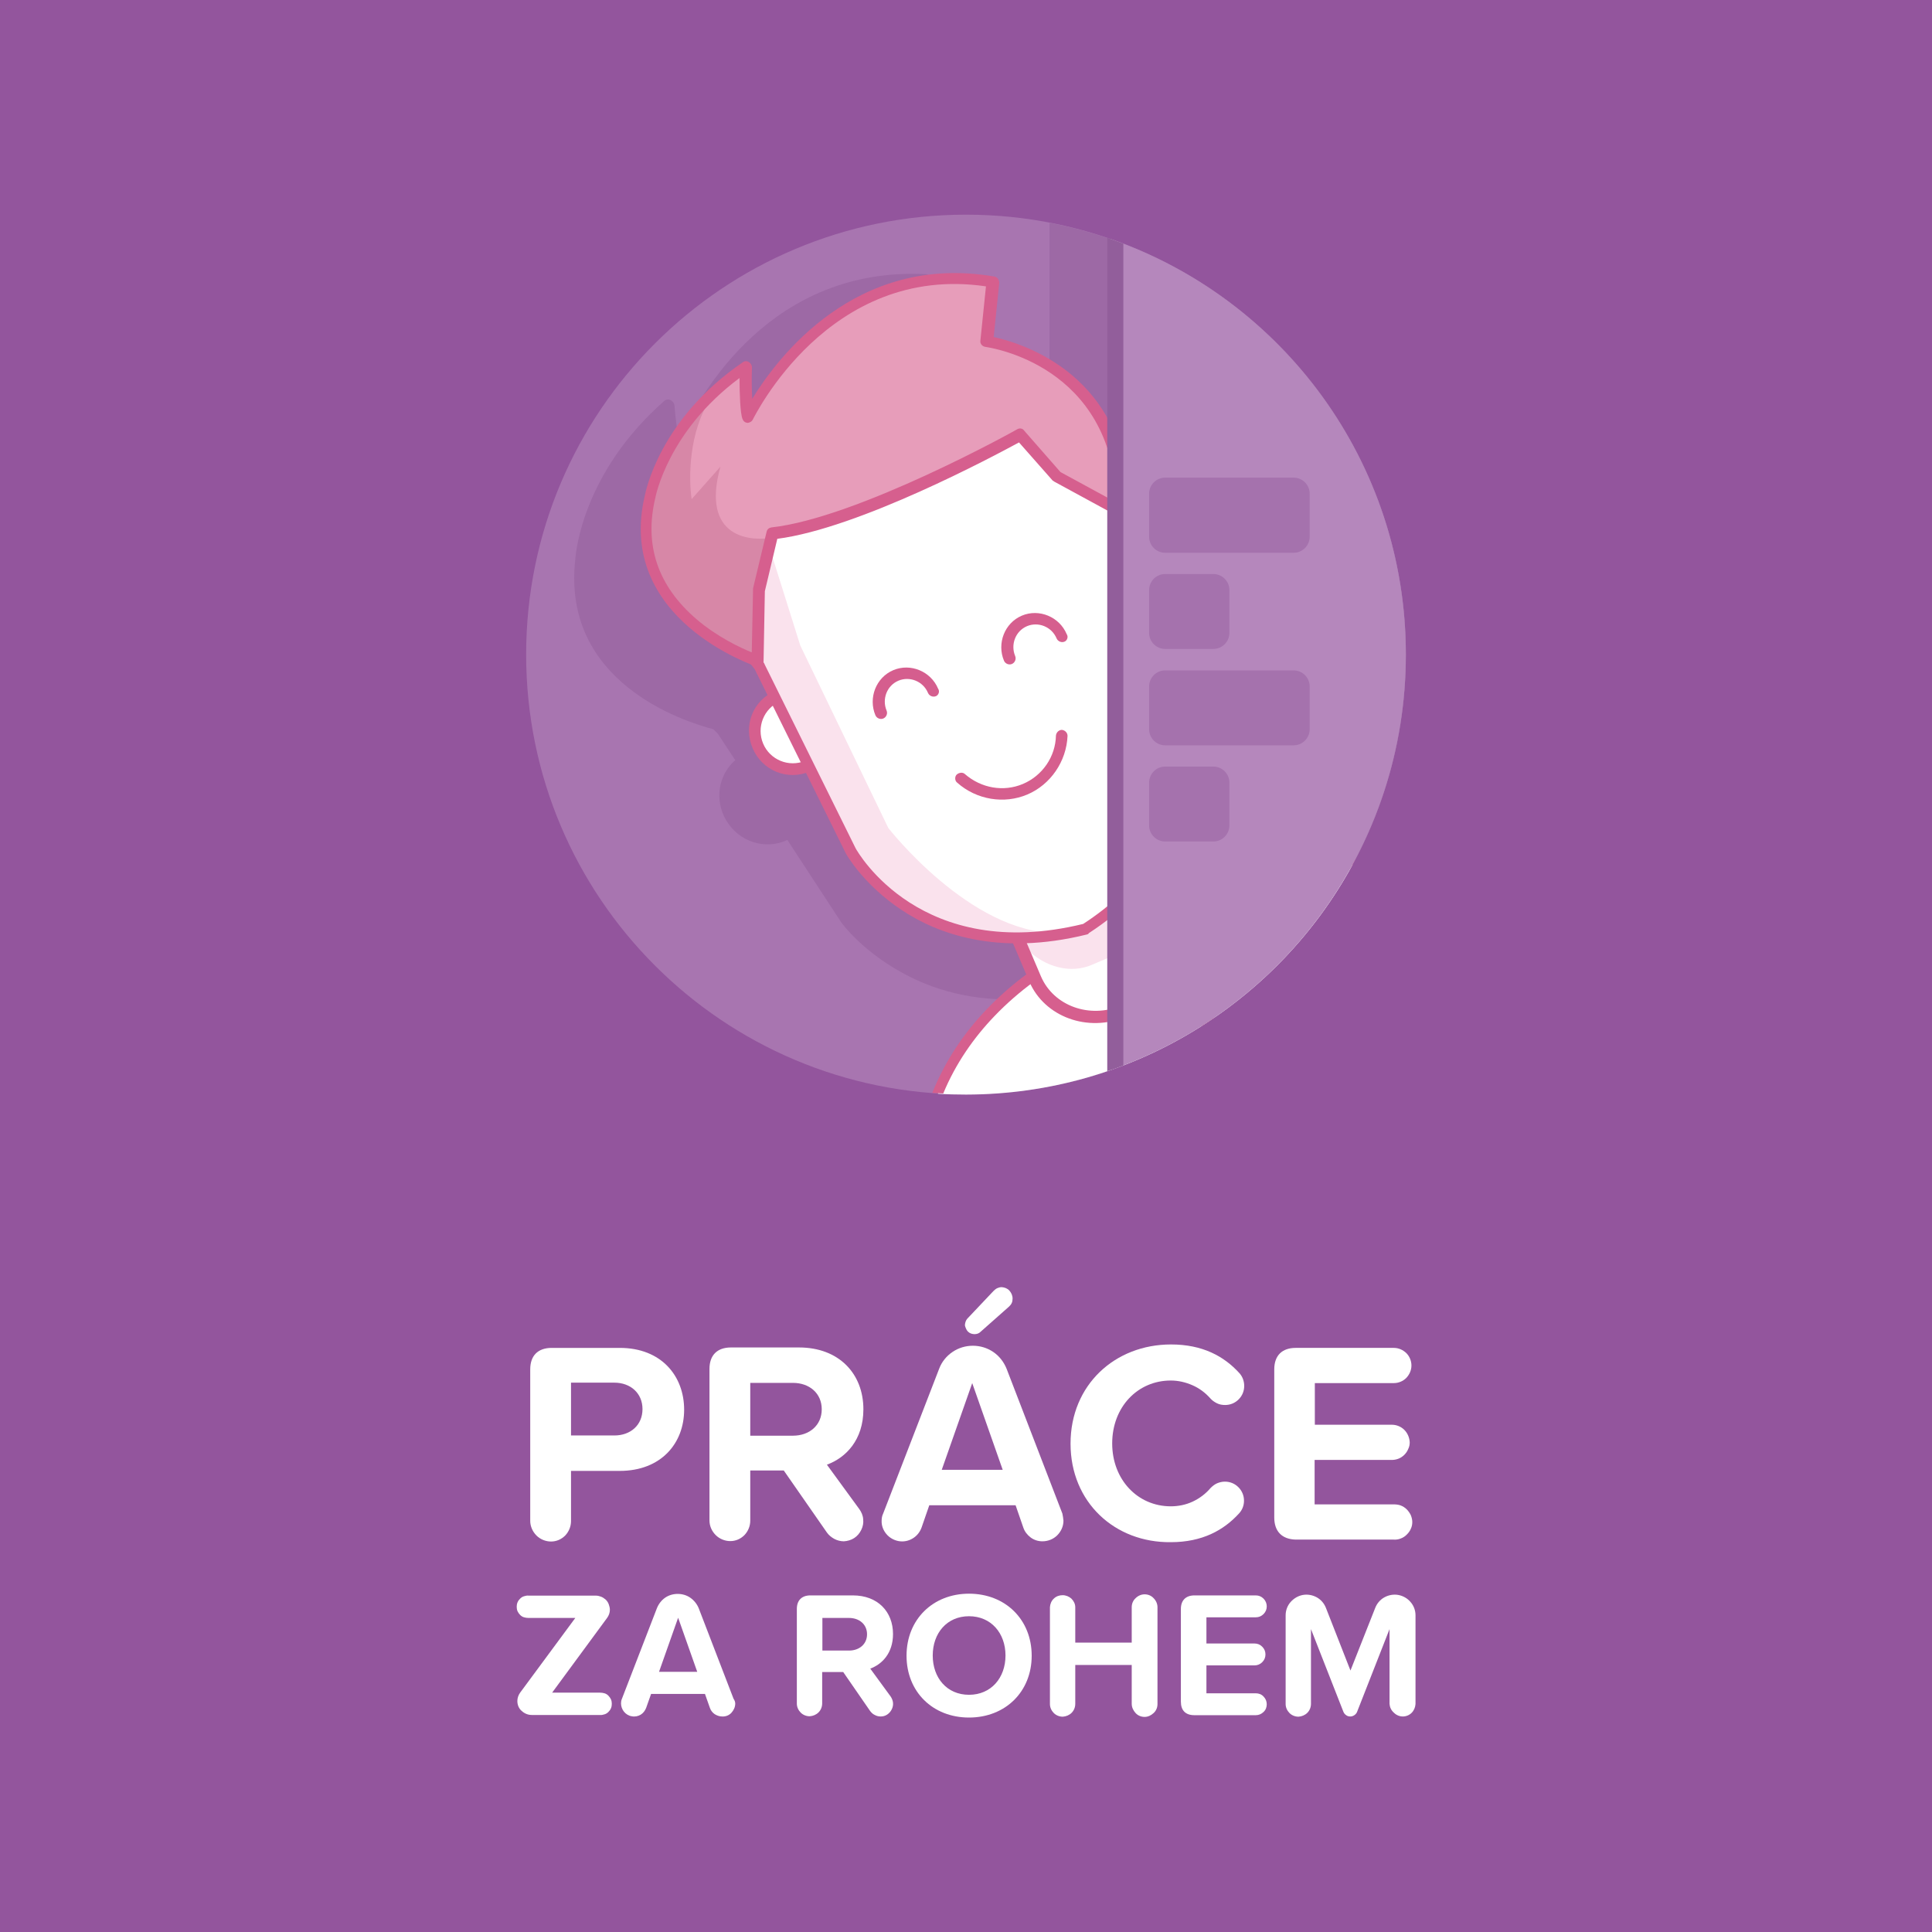 <svg class="lmc-footer__brand-list__logo" viewBox="0 0 90 90" xmlns="http://www.w3.org/2000/svg" xmlns:xlink="http://www.w3.org/1999/xlink" role="img" aria-label="Práce za rohem" width="90"  height="90" ><title>Práce za rohem</title><clipPath id="lmc-footer-pzr-a"><path d="m24.51 10h40.98v40.98h-40.98z"></path></clipPath><clipPath id="lmc-footer-pzr-b"><path d="m24.51 10h40.98v40.98h-40.98z"></path></clipPath><path d="m0 0h90v90h-90z" fill="#93559D"></path><g clip-path="url(#lmc-footer-pzr-a)"><g clip-path="url(#lmc-footer-pzr-b)"><path d="m65.49 30.49c0-11.32-9.17-20.49-20.49-20.49s-20.49 9.17-20.49 20.49 9.17 20.49 20.49 20.49 20.49-9.17 20.49-20.49z" fill="#A875B0"></path><path d="m48.89 50.62c9.46-1.82 16.6-10.14 16.6-20.12 0-9.99-7.15-18.31-16.6-20.12z" fill="#9D69A5"></path><path d="m53.81 49v-23.92c-.57-.38-1.29-.48-1.96-.24l-.44-.86c0-.01 0-.02 0-.03-.77-7.06-6.58-7.97-7.95-8.1l-.05-2.79c-.02-.15-.13-.28-.3-.29-7.13-.34-10.46 5.45-11.49 7.72-.08-.48-.16-1.06-.2-1.59-.01-.13-.09-.21-.18-.26s-.22-.04-.3.04c-3.77 3.32-4.11 7-4.14 7.35v.02c-.65 5.74 5.05 7.56 6.43 7.92l.21.21.81 1.23c-.78.69-.98 1.84-.43 2.79.59 1.02 1.83 1.41 2.86.93l2.49 3.81c.04.07 1.09 1.5 3.19 2.55 1.34.68 3.32 1.27 5.87 1l.75 1.3-.43.06-1.06 1.86.49.37c-.3.25-.59.52-.87.8 2.37-.25 4.63-.89 6.7-1.88z" fill="#9D69A5"></path><path d="m63.01 40.28c-2.76-.27-5.95.41-9.28 2.64-3.09.65-8.08 3.2-10.04 8.03.43.03.87.04 1.31.04 7.77-.01 14.54-4.34 18.01-10.71z" fill="#FFFFFF"></path><path d="m63.13 40.04c-2.83-.3-6.1.37-9.5 2.64-2.2.47-5.3 1.87-7.65 4.32-1.05 1.09-1.94 2.39-2.55 3.91l.51.03c.58-1.4 1.42-2.6 2.39-3.61 2.29-2.39 5.33-3.75 7.44-4.19l.05-.01.04-.03c3.23-2.17 6.33-2.85 9.01-2.61.1-.14.18-.29.26-.45z" fill="#D65F8E"></path><path d="m49.18 36.59c2.62-.07 4.49 1.64 4.83 3.29-.56-.13-1.07-.08-1.5.07-.55-1.23-2.48-2.29-4.71-1.38.31-.71.77-1.39 1.38-1.98z" fill="#E9D3ED"></path><path d="m54.12 40.14c-.05.02-.1.02-.16.01-.47-.11-.93-.08-1.34.06-.12.05-.26-.03-.34-.14-.49-1.09-2.28-2.1-4.37-1.24-.09.04-.22.01-.27-.05-.09-.08-.1-.18-.06-.28.31-.78.81-1.5 1.44-2.1.04-.04.11-.07.16-.07 2.81-.07 4.73 1.76 5.09 3.52.01.08-.01.17-.07.23-.02.01-.05.05-.08.06zm-1.45-.48c.33-.08.67-.12.99-.08-.58-1.75-2.59-2.75-4.37-2.73-.39.39-.74.82-1 1.32 1.95-.54 3.69.27 4.38 1.49z" fill="#D6BDD9"></path><path d="m51.83 47.25.85-.36c1.39-.59 2.08-2.11 1.54-3.38l-2.32-5.45c-.54-1.28-2.12-1.83-3.51-1.24l-.85.36c-1.39.59-2.08 2.11-1.54 3.38l2.32 5.45c.55 1.27 2.14 1.82 3.51 1.24z" fill="#FFFFFF"></path><path d="m50.85 44.95.85-.36c1.39-.59 1.96-2.39 1.27-4.02l-2.96-6.94c-.69-1.62-2.39-2.47-3.78-1.88l-.85.36c-1.39.59-1.96 2.39-1.27 4.02l2.95 6.94c.71 1.63 2.42 2.46 3.79 1.88z" fill="#FAE2ED"></path><path d="m48.09 36.83c-.31.13-.57.3-.81.51 1.25-.08 2.46.62 2.98 1.83l2.03 4.76c.52 1.21.17 2.57-.75 3.41.32-.02.63-.1.93-.23 1.51-.64 2.21-2.4 1.56-3.92l-2.03-4.76c-.65-1.53-2.4-2.24-3.91-1.6z" fill="#FAE2ED"></path><path d="m52.47 47.36c-1.8.76-3.81.01-4.52-1.63l-2.03-4.77c-.71-1.67.18-3.63 1.95-4.38 1.8-.76 3.81-.01 4.52 1.63l2.03 4.77c.71 1.65-.17 3.63-1.95 4.38zm-4.38-10.3c-1.49.63-2.22 2.26-1.63 3.65l2.03 4.77c.59 1.38 2.27 1.99 3.76 1.36s2.22-2.26 1.63-3.65l-2.03-4.77c-.59-1.39-2.28-1.99-3.76-1.36z" fill="#D65F8E"></path><path d="m54.93 26.07c.39.9-.03 1.95-.93 2.33s-1.94-.05-2.33-.95.03-1.95.93-2.33c.94-.36 1.96.07 2.33.95z" fill="#FFFFFF"></path><path d="m54.13 28.63c-1.04.44-2.22-.04-2.66-1.09-.45-1.05.02-2.23 1.06-2.67s2.22.04 2.66 1.09c.45 1.05-.05 2.25-1.06 2.67zm-1.39-3.26c-.75.32-1.1 1.2-.78 1.96s1.2 1.12 1.96.8c.75-.32 1.1-1.2.78-1.96-.33-.76-1.21-1.12-1.96-.8z" fill="#D65F8E"></path><path d="m38.52 33.38c.39.9-.03 1.95-.93 2.33s-1.94-.05-2.33-.95.03-1.95.93-2.33 1.94.05 2.33.95z" fill="#FFFFFF"></path><path d="m37.72 35.94c-1.04.44-2.22-.04-2.66-1.09-.45-1.05.02-2.23 1.06-2.67s2.22.04 2.66 1.09c.44 1.03-.05 2.24-1.06 2.67zm-1.39-3.26c-.75.32-1.1 1.2-.78 1.96s1.2 1.12 1.96.8c.75-.32 1.1-1.2.78-1.96-.33-.76-1.21-1.12-1.96-.8z" fill="#D65F8E"></path><path d="m35.38 31.05 4.24 8.57s3.08 5.61 10.94 3.65c5.15-3.28 4.96-10.39 4.96-10.39l-3.25-8.99-2.98-4.98-9.51 1.09-7.46 5.24-.21 3.63z" fill="#FFFFFF"></path><path d="m33.8 25.42 5.02-5.08 1.17-.14-4.41 4.46 1.7 5.41 4.1 8.5s3.81 4.9 7.84 4.89c-.26.25-.59.11-.9.32-6.78.42-8.72-4.45-8.72-4.45l-4.1-8.5z" fill="#FAE2ED"></path><path d="m50.69 43.51c-.02.01-.02.01-.05.02-4.16 1.03-7-.04-8.64-1.14-1.78-1.18-2.58-2.59-2.61-2.66l-4.23-8.55-2.58-3.32c-.02-.05-.03-.07-.05-.12l-.47-2.47c-.02-.11.02-.21.11-.27l7.46-5.24c.05-.02.07-.03.12-.05l9.51-1.08c.1-.02.22.05.26.14l3 4.94c.01.02.01.02.02.05l3.25 8.99c.01.02.01.02.02.05.01.08 1.2 6.6-5.09 10.67-.01.03-.03.04-.03.04zm-17.64-15.91 2.55 3.3c.01.02.01.02.02.05l4.24 8.57c.11.2 3.06 5.36 10.6 3.52 2.49-1.62 4.06-3.8 4.64-6.49.42-1.89.2-3.4.17-3.59l-3.23-8.95-2.9-4.78-9.28 1.04-7.27 5.1z" fill="#D65F8E"></path><path d="m52.29 23.89-3.05-1.66-1.72-1.94s-7.43 4.13-11.55 4.59l-.63 2.63.07 2.92s-6.48-1.69-5.16-7.28c0 0 .61-3.41 4.47-6.05 0 0-.04 1.99.1 2.32 0 0 3.59-7.65 11.4-6.32l-.29 2.79c.03 0 6.44.85 6.36 8z" fill="#FFFFFF"></path><path d="m47.86 37.01c-1.08.46-2.37.25-3.27-.55-.12-.09-.12-.29-.02-.38s.28-.12.38-.02c.76.66 1.8.84 2.7.46s1.52-1.26 1.54-2.26c.02-.15.14-.26.28-.26.15.02.26.14.26.28-.05 1.19-.79 2.27-1.87 2.73z" fill="#D65F8E"></path><path d="m49.59 29.89c-.14.06-.31-.01-.37-.15-.23-.55-.86-.79-1.38-.57-.54.23-.77.86-.55 1.39.06.14-.01.31-.15.37s-.31-.01-.37-.15c-.34-.81.03-1.76.83-2.1s1.75.05 2.09.86c.09.13.02.3-.1.35z" fill="#D65F8E"></path><path d="m43.6 32.43c-.14.06-.31-.01-.37-.15-.23-.55-.86-.79-1.38-.57-.54.23-.77.86-.55 1.39.06.14-.01.31-.15.37s-.31-.01-.37-.15c-.34-.81.03-1.76.83-2.1s1.75.05 2.09.86c.09.13.02.3-.1.35z" fill="#D55E8E"></path><path d="m52.29 23.89-3.05-1.66-1.72-1.94s-7.43 4.13-11.55 4.59l-.63 2.63-.07 3.29s-6.36-2.05-5.01-7.66c0 0 .61-3.41 4.47-6.05 0 0-.04 1.99.1 2.32 0 0 3.59-7.65 11.4-6.32l-.29 2.79c.02.01 6.43.86 6.35 8.01z" fill="#E79DBA"></path><path d="m35.32 28.64v2c-3.21-.63-4.82-3.45-5.22-4.79v-1.94l.42-1.51 1.03-2.06 1.58-1.82c-1.07 1.6-1.05 3.82-.91 4.73l1.34-1.51c-.92 3.3 1.36 3.55 2.61 3.27z" fill="#D787A7"></path><path d="m52.4 24.12c-.07.03-.15.04-.23-.02l-3.05-1.66c-.03-.01-.04-.04-.08-.05l-1.57-1.78c-1.2.65-7.46 4-11.26 4.49l-.58 2.44-.06 3.26c.01.08-.04.16-.1.21s-.17.07-.23.04c-.07-.03-6.58-2.19-5.2-7.97.03-.13.66-3.54 4.57-6.21.08-.06.2-.06.28 0 .08.05.14.14.14.25-.02.48-.01 1.02.01 1.46 1.18-1.93 4.84-6.8 11.27-5.7.15.02.23.15.24.29l-.26 2.53c1.23.27 6.39 1.73 6.31 8.2.01.08-.06.19-.13.22-.05-.01-.07 0-.07 0zm-3-2.13 2.61 1.42c-.19-6.39-5.86-7.21-6.1-7.25-.15-.02-.26-.14-.24-.29l.26-2.53c-7.34-1.08-10.81 6.13-10.86 6.2-.04.1-.16.15-.24.16-.11-.01-.19-.06-.24-.18-.11-.26-.14-1.24-.14-1.91-3.34 2.48-3.91 5.53-3.92 5.57-.53 2.22.11 4.11 1.91 5.66.97.83 2.04 1.33 2.58 1.55l.06-2.92c-.01-.02.01-.03 0-.06l.63-2.63c.03-.13.11-.19.22-.21 4.02-.44 11.36-4.51 11.45-4.57.11-.07.26-.05.33.06z" fill="#D65F8E"></path><path clip-rule="evenodd" d="m56.56 47.41-.01-5.04-1.94-.25-2.43 2.46 3.8 3.21c.19-.12.39-.25.58-.38zm-.49-.22-3.13-2.64 1.89-1.9 1.24.18z" fill="#D65F8E" fill-rule="evenodd"></path><path d="m51.73 49.85v-38.72c8.01 2.78 13.76 10.4 13.76 19.36s-5.75 16.58-13.76 19.36z" fill="#B587BC"></path><path d="m52.33 49.63v-38.28c-.25-.09-.5-.18-.75-.27v38.82c.25-.08.5-.17.75-.27z" fill="#925E9B"></path><g fill="#A572AD"><path d="m53.53 23c0-.41.33-.75.75-.75h5.98c.41 0 .75.33.75.75v2c0 .41-.33.75-.75.75h-5.98c-.41 0-.75-.33-.75-.75z" fill="#A572AD"></path><path d="m53.53 27.49c0-.41.33-.75.75-.75h2.24c.41 0 .75.33.75.75v1.99c0 .41-.33.75-.75.75h-2.24c-.41 0-.75-.33-.75-.75z" fill="#A572AD"></path><path d="m53.53 31.98c0-.41.33-.75.75-.75h5.98c.41 0 .75.33.75.75v1.99c0 .41-.33.75-.75.75h-5.98c-.41 0-.75-.33-.75-.75z" fill="#A572AD"></path><path d="m53.53 36.46c0-.41.33-.75.75-.75h2.24c.41 0 .75.33.75.75v1.99c0 .41-.33.75-.75.75h-2.24c-.41 0-.75-.33-.75-.75z" fill="#A572AD"></path></g></g></g><g fill="#FFFFFF"><path d="m24.7 70.85v-7.06c0-.64.36-1 1-1h3.17c1.94 0 3 1.31 3 2.88 0 1.56-1.07 2.85-3 2.85h-2.27v2.34c0 .25-.1.49-.27.67-.18.18-.41.28-.66.28s-.5-.1-.68-.28-.29-.43-.29-.68zm3.92-6.44h-2.02v2.46h2.02c.75 0 1.31-.48 1.31-1.23 0-.74-.56-1.23-1.31-1.23z" fill="#FFFFFF"></path><path d="m40.03 70.3c.1.14.17.3.18.47.02.17-.01.34-.09.5-.07.15-.19.29-.33.38s-.31.14-.48.15c-.15 0-.31-.04-.44-.11s-.26-.17-.35-.3l-2.01-2.89h-1.56v2.34c0 .25-.1.49-.27.67-.18.18-.41.28-.66.28s-.5-.1-.68-.28-.29-.42-.29-.68v-7.06c0-.64.36-1 1-1h3.17c1.86 0 3 1.22 3 2.88 0 1.43-.82 2.26-1.7 2.58zm-5.08-3.42h1.99c.76 0 1.34-.48 1.34-1.23s-.58-1.23-1.34-1.23h-1.99z" fill="#FFFFFF"></path><path d="m49.54 70.84c0 .26-.11.5-.29.68s-.43.28-.69.28c-.2 0-.39-.06-.55-.18s-.28-.28-.34-.46l-.36-1.04h-4.02l-.36 1.04c-.08.22-.23.4-.42.51-.2.12-.43.16-.65.12s-.43-.16-.57-.33c-.15-.18-.23-.4-.22-.62 0-.11.02-.23.07-.33l2.61-6.75c.12-.32.34-.59.62-.78s.61-.29.95-.29.67.1.95.29.49.46.62.78l2.6 6.75c.02.1.04.21.05.33zm-2.83-2.37-1.42-4.04-1.42 4.04zm-1.76-6.75c.01-.11.04-.21.11-.29l1.22-1.29c.05-.05.11-.1.17-.13.07-.03.14-.05.21-.05.14.01.27.06.36.16s.15.23.15.37c0 .07-.01.15-.04.21-.03.07-.08.12-.13.17l-1.31 1.16c-.04.04-.08.07-.13.09s-.11.03-.16.03c-.06 0-.11-.01-.17-.03-.05-.02-.1-.05-.14-.09s-.07-.09-.09-.14-.05-.11-.05-.17z" fill="#FFFFFF"></path><path d="m49.87 67.25c0-2.74 2.07-4.62 4.68-4.62 1.47 0 2.47.55 3.18 1.33.15.16.23.38.23.6 0 .24-.09.46-.26.63s-.39.26-.63.26c-.13 0-.26-.02-.38-.08s-.22-.13-.31-.23c-.23-.26-.51-.47-.83-.61s-.66-.22-1.01-.22c-1.55 0-2.73 1.24-2.73 2.93 0 1.68 1.18 2.93 2.73 2.93.35 0 .7-.07 1.02-.22s.6-.36.83-.63c.09-.09.19-.17.3-.22.12-.05.24-.08.37-.08.24 0 .46.09.63.26s.26.39.26.63c0 .22-.08.43-.23.59-.71.78-1.71 1.34-3.18 1.34-2.6.03-4.67-1.85-4.67-4.59z" fill="#FFFFFF"></path><path d="m59.36 70.69v-6.9c0-.64.36-1 1-1h4.57c.22 0 .42.09.58.24.15.15.24.36.24.58s-.09.42-.24.58c-.15.15-.36.24-.58.24h-3.68v1.94h3.59c.22 0 .43.09.58.24s.24.36.25.58c0 .11-.02.21-.07.31-.04.1-.1.19-.18.27s-.17.14-.27.18-.21.06-.32.06h-3.59v2.07h3.68c.11 0 .22.01.33.05.1.04.2.1.28.18s.14.17.19.27c.04.1.07.21.07.32s-.02.22-.07.32c-.04.1-.11.19-.19.27s-.17.14-.28.18c-.1.04-.21.06-.33.05h-4.57c-.63-.02-.99-.38-.99-1.03z" fill="#FFFFFF"></path><path d="m24.1 79.24c0-.14.05-.28.13-.39l2.57-3.48h-2.18c-.07 0-.14-.01-.21-.03s-.13-.06-.18-.11-.09-.11-.12-.17c-.03-.07-.04-.14-.04-.21s.01-.14.04-.21.07-.12.12-.17.11-.09.18-.11.14-.04.21-.03h3.13c.09 0 .17.02.25.05s.15.08.22.14c.06.06.11.13.14.22.03.08.05.17.05.25 0 .14-.05.27-.13.38l-2.56 3.48h2.23c.07 0 .14.01.21.03s.13.06.18.11.09.11.12.17c.03.07.04.14.04.21s-.01.14-.04.21-.07.12-.12.17-.11.09-.18.11-.14.04-.21.03h-3.18c-.18 0-.34-.07-.47-.19-.13-.11-.2-.28-.2-.46z" fill="#FFFFFF"></path><path d="m34.25 79.36c0 .16-.07.31-.18.43s-.27.18-.43.17c-.12 0-.24-.04-.35-.11-.1-.07-.18-.17-.22-.29l-.23-.65h-2.51l-.23.65c-.05.13-.14.25-.26.32s-.27.1-.41.07c-.14-.02-.27-.1-.36-.21s-.14-.25-.14-.39c0-.07.01-.14.04-.21l1.63-4.22c.08-.2.21-.37.38-.49s.38-.18.59-.18.42.06.59.18.31.29.39.49l1.62 4.21c.06.09.08.16.08.23zm-1.77-1.48-.89-2.52-.89 2.52z" fill="#FFFFFF"></path><path d="m41.49 79.03c.06.09.1.19.11.29.01.11-.01.21-.06.31s-.12.18-.21.24-.19.09-.3.09c-.1 0-.19-.02-.28-.07-.09-.04-.16-.11-.22-.19l-1.25-1.81h-.98v1.46c0 .16-.06.31-.17.42s-.26.17-.41.18c-.16 0-.31-.06-.42-.17s-.18-.26-.18-.42v-4.41c0-.4.23-.63.63-.63h1.98c1.16 0 1.87.76 1.87 1.8 0 .89-.51 1.41-1.06 1.61zm-3.18-2.14h1.24c.48 0 .84-.3.84-.76s-.36-.76-.84-.76h-1.24z" fill="#FFFFFF"></path><path d="m45.14 74.24c1.69 0 2.92 1.2 2.92 2.89 0 1.68-1.23 2.88-2.92 2.88s-2.91-1.2-2.91-2.88c0-1.69 1.23-2.89 2.91-2.89zm0 1.05c-1.03 0-1.69.79-1.69 1.83s.66 1.83 1.69 1.83 1.7-.79 1.7-1.83-.67-1.83-1.7-1.83z" fill="#FFFFFF"></path><path d="m52.72 79.37v-1.81h-2.63v1.81c0 .16-.06.31-.17.42s-.26.17-.41.18c-.16 0-.31-.06-.42-.17s-.18-.26-.18-.42v-4.51c.01-.15.07-.3.18-.4.11-.11.26-.16.41-.16s.3.06.41.16c.11.11.18.25.18.4v1.65h2.63v-1.65c0-.16.06-.31.18-.42.11-.11.26-.18.42-.18s.31.06.42.18c.11.11.18.26.18.42v4.51c0 .16-.06.31-.18.42s-.26.18-.42.18-.31-.06-.42-.18-.18-.27-.18-.43z" fill="#FFFFFF"></path><path d="m55.01 79.27v-4.32c0-.4.23-.63.63-.63h2.86c.14 0 .26.05.36.15s.15.23.15.36c0 .14-.05.26-.15.36s-.22.15-.36.15h-2.3v1.22h2.24c.14 0 .26.05.36.15s.15.22.15.36-.05.26-.15.36-.22.15-.36.15h-2.24v1.3h2.3c.14 0 .27.05.36.15.1.1.15.23.15.36 0 .14-.05.27-.15.36-.1.1-.23.15-.36.15h-2.86c-.41 0-.63-.22-.63-.63z" fill="#FFFFFF"></path><path d="m64.73 79.37v-3.48l-1.51 3.85c-.02.06-.07.12-.13.16s-.12.06-.19.06-.14-.02-.19-.06c-.06-.04-.1-.09-.13-.16l-1.51-3.85v3.48c0 .16-.06.31-.17.42s-.26.17-.41.18c-.16 0-.31-.06-.42-.17s-.18-.26-.18-.42v-4.13c0-.23.08-.45.23-.62s.35-.29.57-.33.45 0 .65.11.35.29.43.5l1.14 2.91 1.15-2.91c.08-.21.23-.39.43-.5s.43-.15.65-.11.43.16.57.33c.15.17.23.39.23.62v4.13c-.01.15-.07.3-.18.41s-.26.17-.41.17-.3-.06-.41-.17c-.14-.12-.2-.27-.21-.42z" fill="#FFFFFF"></path></g></svg>